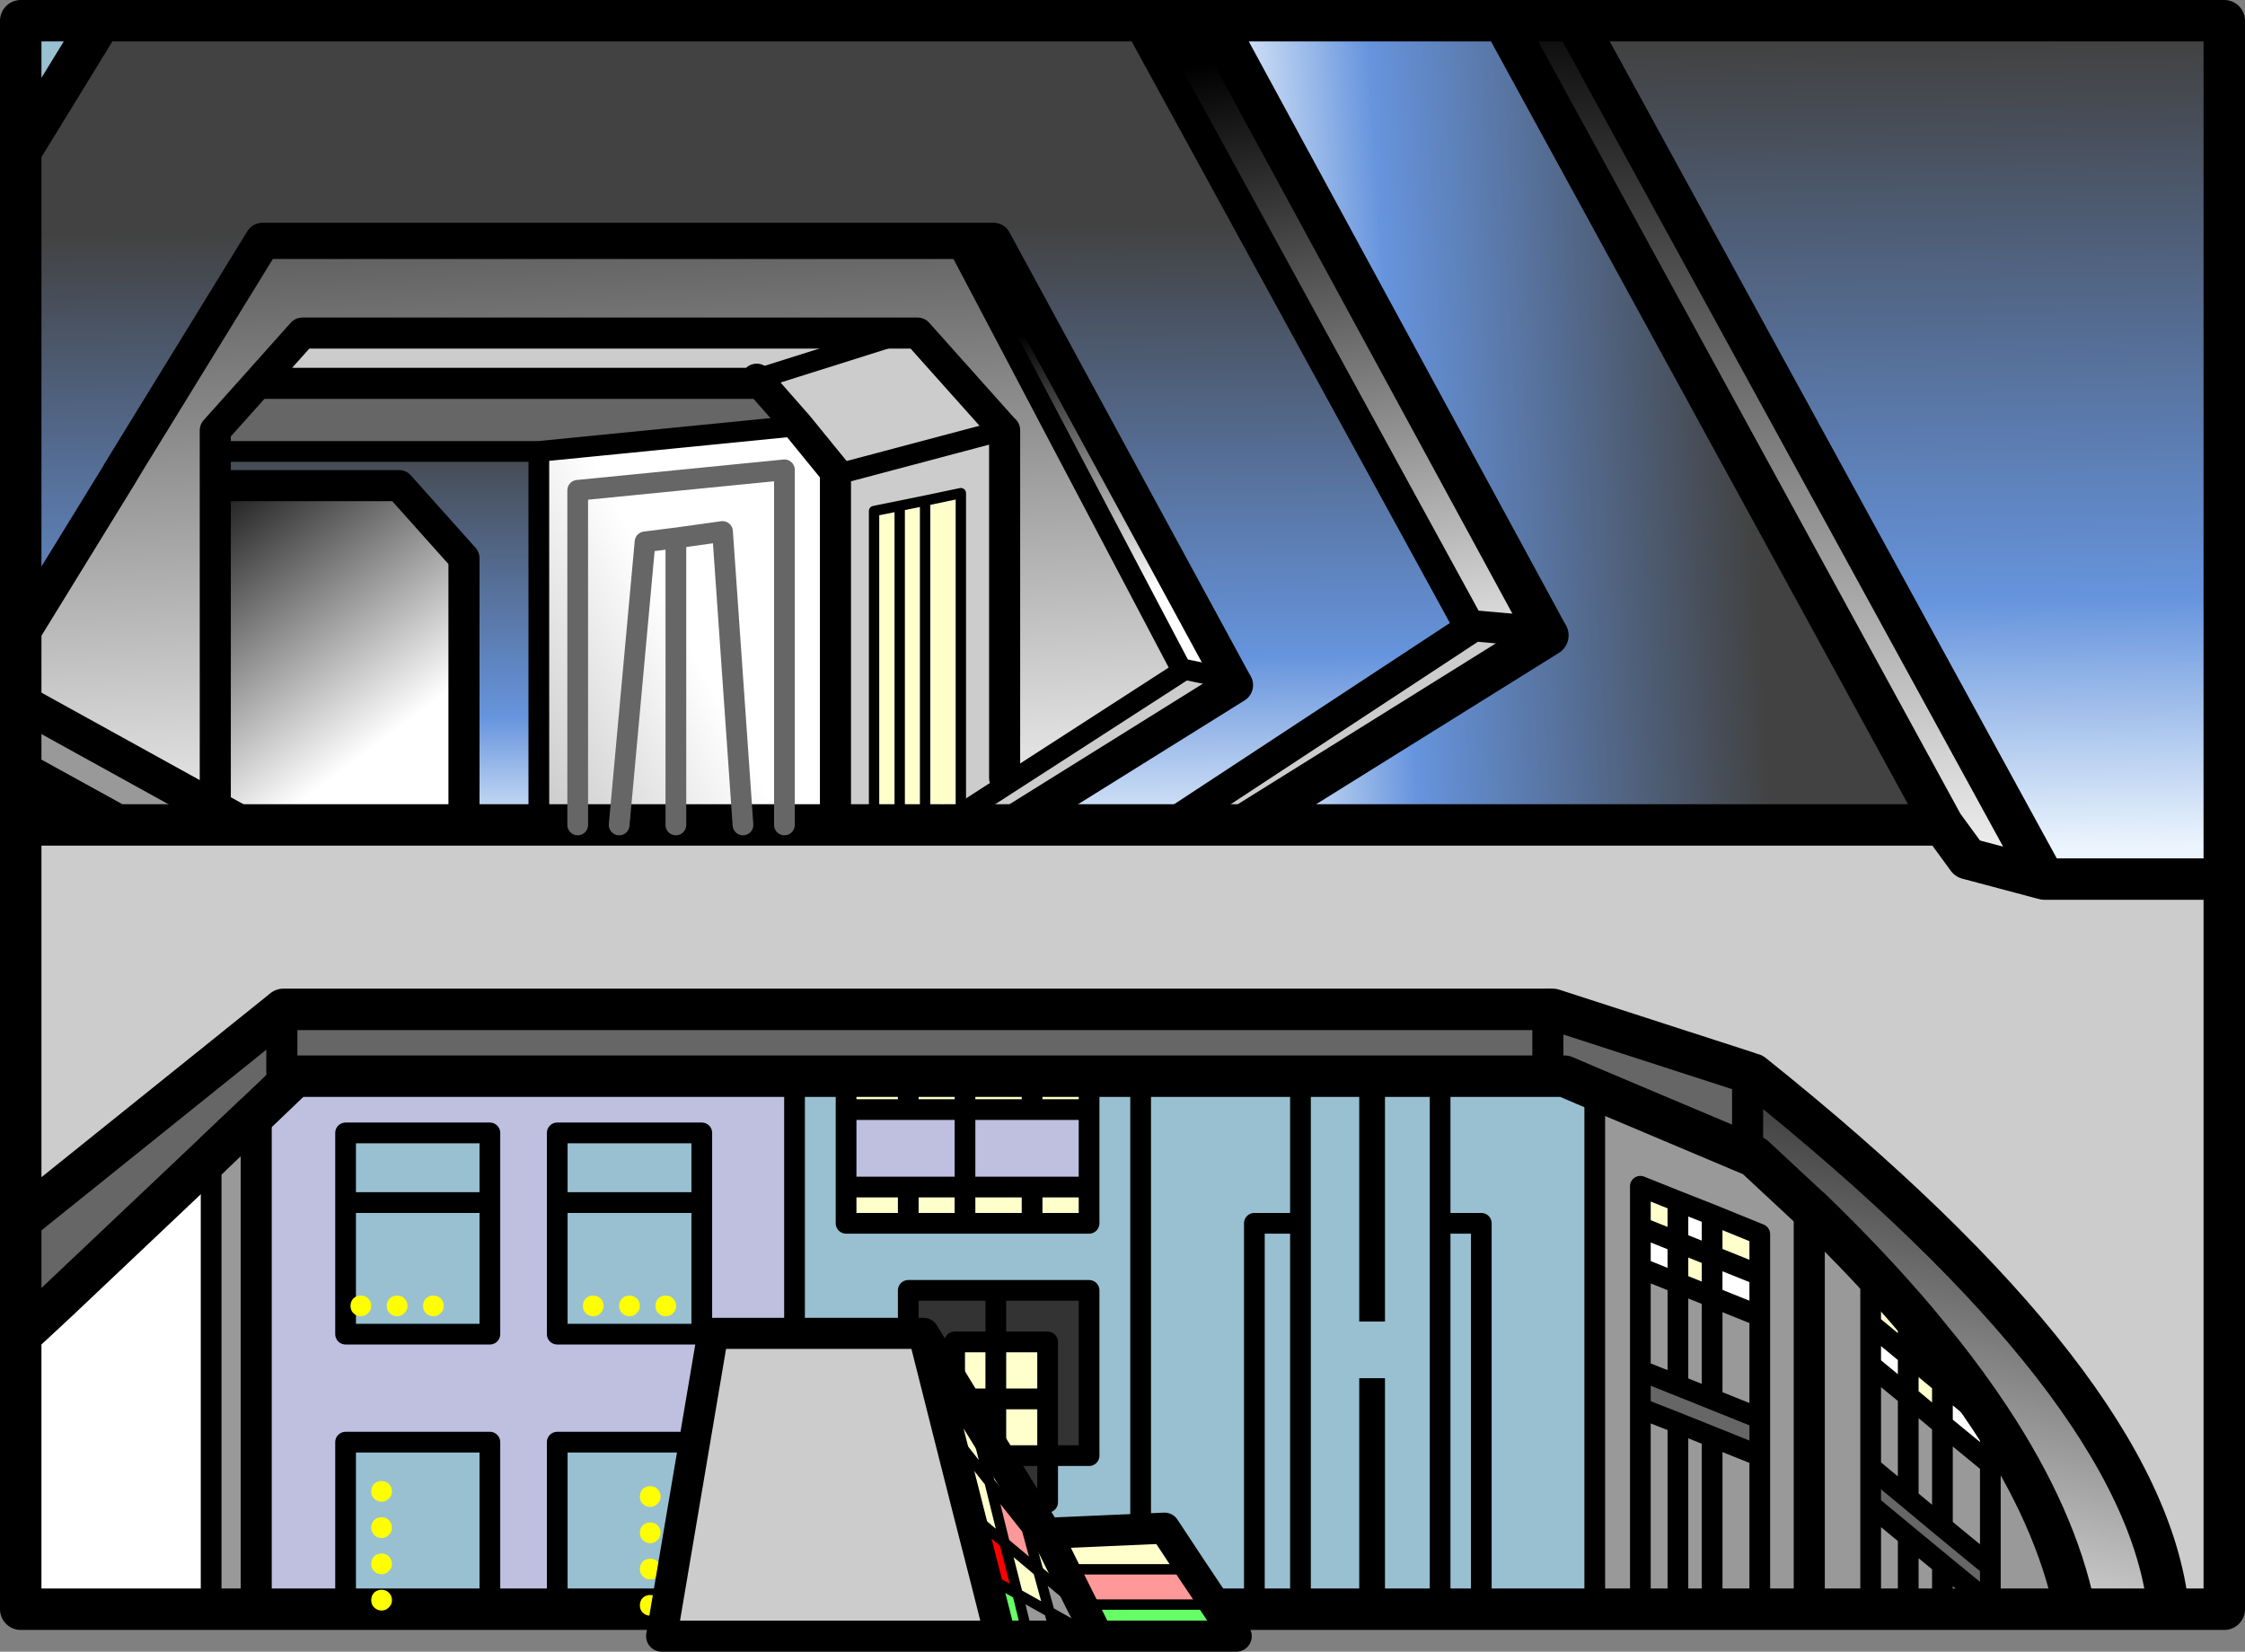 <?xml version="1.0" encoding="UTF-8" standalone="no"?>
<svg xmlns:xlink="http://www.w3.org/1999/xlink" height="318.85px" width="433.3px" xmlns="http://www.w3.org/2000/svg">
  <rect width="100%" height="100%" fill="#808080" stroke="none"/>
  <g transform="matrix(1.0, 0.0, 0.0, 1.0, 20.5, 3.45)">
    <path d="M354.5 155.8 L269.65 0.55 283.45 0.55 374.1 166.25 359.25 162.3 354.5 155.8" fill="url(#gradient0)" fill-rule="evenodd" stroke="none"/>
    <path d="M353.9 155.8 L354.5 155.8 359.25 162.3 374.1 166.25 408.8 166.25 408.8 307.2 398.0 307.2 Q393.5 264.45 317.8 203.9 L316.8 203.9 316.8 203.6 316.75 203.55 279.2 191.4 278.25 191.4 34.2 191.4 34.0 191.55 33.9 191.65 -16.5 232.15 -16.5 155.8 -7.6 155.8 2.1 155.8 21.05 155.8 26.5 155.8 69.05 155.8 83.5 155.8 91.0 155.8 99.0 155.8 109.95 155.8 122.9 155.8 130.9 155.8 140.75 155.8 148.2 155.8 140.75 155.8 140.75 88.35 140.75 88.25 140.9 88.15 173.3 79.55 140.9 88.15 140.75 87.65 133.5 78.75 125.95 70.15 125.55 69.75 125.5 70.55 29.2 70.55 37.85 60.85 153.75 60.85 156.6 60.85 173.3 79.55 173.4 79.65 173.4 146.75 173.4 148.25 207.7 126.1 207.8 125.7 217.2 127.65 217.85 128.8 174.55 155.8 205.5 155.8 219.55 155.8 205.5 155.8 263.3 117.8 263.3 117.3 277.9 118.6 278.25 119.2 219.55 155.8 353.9 155.8 M161.7 155.8 L164.95 155.8 174.55 155.8 164.95 155.8 161.7 155.8 164.95 153.7 164.95 155.8 164.95 153.7 173.4 148.25 164.95 153.7 164.95 91.75 158.05 93.2 153.15 94.2 148.2 95.2 148.2 155.8 153.15 155.8 158.05 155.8 161.1 155.8 161.7 155.8 M278.25 190.45 L278.25 191.4 278.25 190.45 M349.5 251.65 L354.4 255.7 354.4 257.65 349.5 251.65 M317.8 203.9 L316.8 203.6 317.8 203.9 M125.55 69.75 L153.75 60.85 125.55 69.75" fill="#cccccc" fill-rule="evenodd" stroke="none"/>
    <path d="M374.1 166.25 L283.45 0.55 408.8 0.55 408.8 166.25 374.1 166.25" fill="url(#gradient1)" fill-rule="evenodd" stroke="none"/>
    <path d="M328.85 229.8 L328.9 229.8 328.7 230.0 328.85 229.8" fill="#99ffcc" fill-rule="evenodd" stroke="none"/>
    <path d="M26.5 155.8 L21.05 155.8 2.1 155.8 -7.6 155.8 -16.5 155.8 -16.5 150.9 -16.5 145.55 -16.5 132.05 21.05 152.8 21.05 155.8 21.05 152.8 26.5 155.8 M328.85 229.8 L328.7 230.0 328.9 229.8 Q340.45 240.95 349.5 251.65 L347.8 250.25 340.55 244.25 340.55 252.15 340.55 260.1 347.8 266.05 354.4 271.55 363.65 279.15 363.65 271.25 354.4 263.6 354.4 257.65 Q359.5 264.1 363.65 270.4 376.35 289.65 379.95 307.2 L363.65 307.2 363.65 306.15 363.65 298.9 354.4 291.3 354.4 271.55 354.4 291.3 347.8 285.8 340.55 279.8 340.55 287.1 347.8 293.1 354.4 298.55 363.65 306.15 363.65 307.2 354.4 307.2 347.8 307.2 340.55 307.2 328.7 307.2 319.15 307.2 309.95 307.2 303.35 307.2 296.1 307.2 287.3 307.2 287.3 206.8 316.8 219.25 318.1 219.8 328.85 229.8 M363.65 270.4 L363.65 271.25 363.65 270.4 M363.65 279.15 L363.65 298.9 363.65 279.15 M340.55 279.8 L340.55 260.1 340.55 279.8 M347.8 285.8 L347.8 266.05 347.8 285.8 M354.4 307.2 L354.4 298.55 354.4 307.2 M28.95 307.2 L20.25 307.2 20.25 219.7 20.75 219.2 28.55 211.8 28.6 211.8 28.95 212.2 28.95 307.2 M340.55 287.1 L340.55 307.2 340.55 287.1 M347.8 307.2 L347.8 293.1 347.8 307.2 M328.7 307.2 L328.7 230.0 328.7 307.2 M173.4 79.65 L173.3 79.55 173.35 79.55 173.4 79.6 173.4 79.65 M140.9 88.15 L140.75 88.25 140.75 87.65 140.9 88.15 M4.05 85.6 L2.25 88.6 2.25 87.65 4.05 85.6 M263.3 117.8 L263.0 117.25 263.3 117.3 263.3 117.8 M125.5 70.55 L125.55 69.75 125.95 70.15 125.5 70.55 M154.8 204.3 L154.8 203.8 154.8 204.3 142.8 204.3 142.8 203.8 154.8 203.8 165.75 203.8 165.75 204.3 165.75 203.8 178.7 203.8 178.7 204.3 178.7 203.8 189.7 203.8 189.7 204.3 178.7 204.3 165.75 204.3 154.8 204.3 M316.8 220.1 L316.8 219.25 316.8 220.1 M296.1 233.45 L296.1 241.35 303.35 244.25 309.95 246.9 319.15 250.6 319.15 242.7 319.15 234.8 309.95 231.05 303.35 228.45 296.1 225.55 296.1 233.45 M319.15 270.35 L319.15 250.6 319.15 270.35 309.95 266.65 303.35 264.0 296.1 261.1 296.1 268.4 303.35 271.25 309.95 273.9 319.15 277.6 319.15 270.35 M319.15 307.2 L319.15 277.6 319.15 307.2 M296.1 241.35 L296.1 261.1 296.1 241.35 M303.35 244.25 L303.35 264.0 303.35 244.25 M309.95 266.65 L309.95 246.9 309.95 266.65 M296.1 268.4 L296.1 307.2 296.1 268.4 M309.95 307.2 L309.95 273.9 309.95 307.2 M303.35 307.2 L303.35 271.25 303.35 307.2 M-16.5 150.9 L-7.6 155.8 -16.5 150.9 M-16.5 145.55 L2.1 155.8 -16.5 145.55" fill="#999999" fill-rule="evenodd" stroke="none"/>
    <path d="M328.9 229.8 L328.85 229.8 318.1 219.8 316.8 219.25 316.8 203.9 317.8 203.9 Q393.5 264.45 398.0 307.2 L379.95 307.2 Q376.35 289.65 363.65 270.4 359.5 264.1 354.4 257.65 L354.4 255.7 349.5 251.65 Q340.45 240.95 328.9 229.8" fill="url(#gradient2)" fill-rule="evenodd" stroke="none"/>
    <path d="M161.7 155.8 L161.1 155.8 158.05 155.8 153.15 155.8 148.2 155.8 148.2 95.2 153.15 94.2 158.05 93.2 164.95 91.75 164.95 153.7 161.7 155.8 M347.8 250.25 L347.8 258.15 340.55 252.15 340.55 244.25 347.8 250.25 M347.8 266.05 L347.8 258.15 354.4 263.6 354.4 271.55 347.8 266.05 M153.15 94.2 L153.15 155.8 153.15 94.2 M158.05 93.2 L158.05 155.8 158.05 93.2 M154.8 204.3 L165.75 204.3 165.75 210.75 165.75 204.3 178.7 204.3 178.7 210.75 178.7 204.3 189.7 204.3 189.7 210.75 178.7 210.75 165.75 210.75 154.8 210.75 142.8 210.75 142.8 204.3 154.8 204.3 154.8 210.75 154.8 204.3 M142.8 225.7 L154.8 225.7 165.75 225.7 165.75 232.7 165.75 225.7 178.7 225.7 189.7 225.7 189.7 232.7 178.7 232.7 165.75 232.7 154.8 232.7 142.8 232.7 142.8 225.7 M154.8 232.7 L154.8 225.7 154.8 232.7 M163.75 277.55 L163.75 266.6 163.75 255.6 171.7 255.6 181.7 255.6 181.7 266.6 181.7 277.55 171.7 277.55 163.75 277.55 M163.75 266.6 L171.7 266.6 171.7 277.55 171.7 266.6 163.75 266.6 M303.35 244.25 L303.35 236.35 296.1 233.45 296.1 225.55 303.35 228.45 303.35 236.35 309.95 239.0 309.95 246.9 303.35 244.25 M319.15 242.7 L309.95 239.0 309.95 231.05 319.15 234.8 319.15 242.7 M178.7 225.7 L178.7 232.7 178.7 225.7 M171.7 255.6 L171.7 266.6 181.7 266.6 171.7 266.6 171.7 255.6" fill="#ffffcc" fill-rule="evenodd" stroke="none"/>
    <path d="M347.8 250.25 L349.5 251.65 354.4 257.65 354.4 263.6 363.65 271.25 363.65 279.15 354.4 271.55 354.4 263.6 347.8 258.15 347.8 266.05 340.55 260.1 340.55 252.15 347.8 258.15 347.8 250.25 M20.25 307.2 L-16.5 307.2 -16.5 254.6 -9.55 247.9 20.25 219.7 20.25 307.2 M296.1 233.45 L303.35 236.35 303.35 244.25 296.1 241.35 296.1 233.45 M309.95 246.9 L309.95 239.0 303.35 236.35 303.35 228.45 309.95 231.05 309.95 239.0 319.15 242.7 319.15 250.6 309.95 246.9" fill="#ffffff" fill-rule="evenodd" stroke="none"/>
    <path d="M-16.5 232.15 L33.9 191.65 34.0 191.55 34.2 191.4 278.25 191.4 279.2 191.4 316.75 203.55 316.8 203.9 316.8 219.25 287.3 206.8 281.45 204.3 257.45 204.3 246.8 204.3 241.85 204.3 230.5 204.3 230.5 203.8 230.5 204.3 199.65 204.3 199.65 203.8 199.65 204.3 189.7 204.3 189.7 203.8 178.7 203.8 165.75 203.8 154.8 203.8 142.8 203.8 142.8 204.3 132.85 204.3 36.45 204.3 28.6 211.8 28.55 211.8 20.75 219.2 20.25 219.7 -9.55 247.9 -16.5 254.35 -16.5 232.15 M354.4 291.3 L363.65 298.9 363.65 306.15 354.4 298.55 347.8 293.1 340.55 287.1 340.55 279.8 347.8 285.8 354.4 291.3 M21.05 83.7 L21.05 79.65 29.2 70.55 125.5 70.55 125.95 70.15 133.5 78.75 83.5 83.7 21.05 83.7 M154.8 202.8 L154.8 203.8 154.8 202.8 M165.75 202.8 L165.75 203.8 165.75 202.8 M132.85 203.8 L132.85 204.3 132.85 203.8 M257.45 202.8 L257.45 204.3 257.45 202.8 M319.15 270.35 L319.15 277.6 309.95 273.9 303.35 271.25 296.1 268.4 296.1 261.1 303.35 264.0 309.95 266.65 319.15 270.35 M278.25 203.3 L278.25 191.4 278.25 203.3 M33.9 205.25 L33.9 191.65 33.9 205.25" fill="#666666" fill-rule="evenodd" stroke="none"/>
    <path d="M205.5 155.8 L174.55 155.8 217.85 128.8 217.2 127.65 171.25 43.05 163.95 43.05 30.2 43.05 4.05 85.6 2.25 87.65 2.25 88.6 -16.5 119.1 -16.5 25.75 -1.05 0.55 199.15 0.55 263.0 117.25 263.3 117.8 205.5 155.8" fill="url(#gradient3)" fill-rule="evenodd" stroke="none"/>
    <path d="M163.95 43.05 L171.25 43.05 217.2 127.65 207.8 125.7 207.45 125.65 163.95 43.05" fill="url(#gradient4)" fill-rule="evenodd" stroke="none"/>
    <path d="M173.4 79.65 L173.4 79.6 173.35 79.55 173.3 79.55 156.6 60.85 153.75 60.85 37.85 60.85 29.2 70.55 21.05 79.65 21.05 83.7 21.05 90.3 21.05 152.8 -16.5 132.05 -16.5 119.1 2.25 88.6 4.05 85.6 30.2 43.05 163.95 43.05 207.45 125.65 207.7 126.1 207.45 125.65 207.8 125.7 207.7 126.1 173.4 148.25 173.4 146.75 173.4 79.65" fill="url(#gradient5)" fill-rule="evenodd" stroke="none"/>
    <path d="M199.15 0.55 L213.8 0.55 277.9 118.6 263.3 117.3 263.0 117.25 199.15 0.55" fill="url(#gradient6)" fill-rule="evenodd" stroke="none"/>
    <path d="M269.05 0.55 L353.9 155.8 219.55 155.8 278.25 119.2 277.9 118.6 213.8 0.55 269.05 0.55" fill="url(#gradient7)" fill-rule="evenodd" stroke="none"/>
    <path d="M140.75 155.8 L130.9 155.8 122.9 155.8 109.95 155.8 99.0 155.8 91.0 155.8 83.5 155.8 83.5 83.7 133.5 78.75 140.75 87.65 140.75 88.25 140.75 88.35 140.75 155.8 M130.9 155.8 L130.9 87.25 91.0 91.2 91.0 155.8 91.0 91.2 130.9 87.25 130.9 155.8 M109.95 100.4 L109.95 155.8 109.95 100.4 104.0 101.15 99.0 155.8 104.0 101.15 109.95 100.4 110.0 100.4 118.95 99.15 122.9 155.8 118.95 99.15 110.0 100.4 109.95 100.4" fill="url(#gradient8)" fill-rule="evenodd" stroke="none"/>
    <path d="M83.5 155.8 L69.05 155.8 69.05 104.3 56.55 90.3 21.05 90.3 21.05 83.7 83.5 83.7 83.5 155.8" fill="url(#gradient9)" fill-rule="evenodd" stroke="none"/>
    <path d="M69.05 155.8 L26.5 155.8 21.05 152.8 21.05 90.3 56.55 90.3 69.05 104.3 69.05 155.8" fill="url(#gradient10)" fill-rule="evenodd" stroke="none"/>
    <path d="M132.85 307.2 L114.95 307.2 114.95 274.95 87.05 274.95 87.05 307.2 74.05 307.2 74.05 274.95 46.2 274.95 46.2 307.2 28.95 307.2 28.95 212.2 28.6 211.8 36.45 204.3 132.85 204.3 132.85 307.2 M154.8 210.75 L165.75 210.75 165.75 225.7 165.75 210.75 178.7 210.75 189.7 210.75 189.7 225.7 178.7 225.7 165.75 225.7 154.8 225.7 142.8 225.7 142.8 210.75 154.8 210.75 M114.95 228.7 L114.95 215.25 87.05 215.25 87.05 228.7 87.05 254.1 114.95 254.1 114.95 228.7 M74.05 228.7 L74.05 215.25 46.2 215.25 46.2 228.7 46.2 254.1 74.05 254.1 74.05 228.7" fill="#bfc0df" fill-rule="evenodd" stroke="none"/>
    <path d="M287.3 307.2 L265.4 307.2 257.45 307.2 246.8 307.2 246.8 262.6 241.85 262.6 241.85 307.2 230.5 307.2 221.6 307.2 199.65 307.2 132.85 307.2 132.85 204.3 142.8 204.3 142.8 210.75 142.8 225.7 142.8 232.7 154.8 232.7 165.75 232.7 178.7 232.7 189.7 232.7 189.7 225.7 189.7 210.75 189.7 204.3 199.65 204.3 230.5 204.3 241.85 204.3 241.85 251.65 246.8 251.65 246.8 204.3 257.45 204.3 281.45 204.3 287.3 206.8 287.3 307.2 M114.95 307.2 L87.05 307.2 87.05 274.95 114.95 274.95 114.95 307.2 M74.05 307.2 L46.2 307.2 46.2 274.95 74.05 274.95 74.05 307.2 M-1.05 0.55 L-16.5 25.75 -16.5 0.55 -1.05 0.55 M87.05 228.7 L87.05 215.25 114.95 215.25 114.95 228.7 87.05 228.7 114.95 228.7 114.95 254.1 87.05 254.1 87.05 228.7 M171.7 245.65 L154.8 245.65 154.8 277.55 163.75 277.55 163.75 286.55 181.7 286.55 181.7 277.55 189.7 277.55 189.7 245.65 171.7 245.65 M46.2 228.7 L46.2 215.25 74.05 215.25 74.05 228.7 46.2 228.7 74.05 228.7 74.05 254.1 46.2 254.1 46.2 228.7 M265.4 307.2 L265.4 232.7 257.45 232.7 257.45 204.3 257.45 232.7 265.4 232.7 265.4 307.2 M230.5 307.2 L230.5 232.7 230.5 204.3 230.5 232.7 230.5 307.2 M230.5 232.7 L221.6 232.7 221.6 307.2 221.6 232.7 230.5 232.7 M199.65 307.2 L199.65 204.3 199.65 307.2 M257.45 307.2 L257.45 232.7 257.45 307.2" fill="#98c0d1" fill-rule="evenodd" stroke="none"/>
    <path d="M163.75 277.55 L154.8 277.55 154.8 245.65 171.7 245.65 171.7 255.6 171.7 245.65 189.7 245.65 189.7 277.55 181.7 277.55 181.7 286.55 163.75 286.55 163.75 277.55 171.7 277.55 181.7 277.55 181.7 266.6 181.7 255.6 171.7 255.6 163.75 255.6 163.75 266.6 163.75 277.55" fill="#333333" fill-rule="evenodd" stroke="none"/>
    <path d="M246.8 307.2 L241.85 307.2 241.85 262.6 246.8 262.6 246.8 307.2 M246.8 204.3 L246.8 251.65 241.85 251.65 241.85 204.3 246.8 204.3" fill="#000000" fill-rule="evenodd" stroke="none"/>
    <path d="M353.9 155.8 L354.5 155.8 269.65 0.55 269.05 0.55 213.8 0.55 199.15 0.55 -1.05 0.55 -16.5 25.75 -16.5 119.1 -16.5 132.05 -16.5 145.55 -16.5 150.9 -16.5 155.8 -16.5 232.15 33.9 191.65 M353.9 155.8 L219.55 155.8 205.5 155.8 174.55 155.8 164.95 155.8 161.7 155.8 M161.1 155.8 L158.05 155.8 153.15 155.8 148.2 155.8 140.75 155.8 130.9 155.8 122.9 155.8 109.95 155.8 99.0 155.8 91.0 155.8 83.5 155.8 69.05 155.8 26.5 155.8 21.05 155.8 2.1 155.8 -7.6 155.8 -16.5 155.8 M34.0 191.55 L34.2 191.4 278.25 191.4 279.2 191.4 316.75 203.55 M354.5 155.8 L359.25 162.3 374.1 166.25 283.45 0.55 269.65 0.55 M374.1 166.25 L408.8 166.25 408.8 0.55 283.45 0.55 M328.9 229.8 L328.85 229.8 318.1 219.8 316.8 219.25 287.3 206.8 281.45 204.3 257.45 204.3 246.8 204.3 241.85 204.3 230.5 204.3 199.65 204.3 189.7 204.3 178.7 204.3 165.75 204.3 154.8 204.3 142.8 204.3 132.85 204.3 36.45 204.3 28.6 211.8 M328.9 229.8 Q340.45 240.95 349.5 251.65 L354.4 257.65 Q359.5 264.1 363.65 270.4 376.35 289.65 379.95 307.2 L398.0 307.2 Q393.5 264.45 317.8 203.9 L316.8 203.6 M363.65 307.2 L379.95 307.2 M354.4 307.2 L363.65 307.2 M354.4 307.2 L347.8 307.2 340.55 307.2 328.7 307.2 319.15 307.2 309.95 307.2 303.35 307.2 296.1 307.2 287.3 307.2 265.4 307.2 257.45 307.2 246.8 307.2 241.85 307.2 230.5 307.2 221.6 307.2 199.65 307.2 132.85 307.2 114.95 307.2 87.05 307.2 74.05 307.2 46.2 307.2 28.95 307.2 20.25 307.2 -16.5 307.2 -16.5 254.6 -16.5 254.35 -16.5 232.15 M408.8 166.25 L408.8 307.2 398.0 307.2 M219.55 155.8 L278.25 119.2 277.9 118.6 213.8 0.55 M28.55 211.8 L20.75 219.2 M-16.5 25.75 L-16.5 0.55 -1.05 0.55 M-7.6 155.8 L-16.5 150.9 M-9.55 247.9 L-16.5 254.35 M-9.55 247.9 L20.25 219.7 M2.1 155.8 L-16.5 145.55" fill="none" stroke="#000000" stroke-linecap="round" stroke-linejoin="round" stroke-width="8.0"/>
    <path d="M161.7 155.8 L161.1 155.8 M349.5 251.65 L354.4 255.7 354.4 257.65 354.4 263.6 363.65 271.25 363.65 270.4 M347.8 250.25 L349.5 251.65 M340.55 252.15 L347.8 258.15 347.8 250.25 340.55 244.25 340.55 252.15 340.55 260.1 347.8 266.05 347.8 258.15 354.4 263.6 354.4 271.55 363.65 279.15 363.65 271.25 M347.8 266.05 L354.4 271.55 354.4 291.3 363.65 298.9 363.65 279.15 M354.4 291.3 L347.8 285.8 340.55 279.8 340.55 287.1 347.8 293.1 354.4 298.55 363.65 306.15 363.65 298.9 M347.8 266.05 L347.8 285.8 M340.55 260.1 L340.55 279.8 M363.65 306.15 L363.65 307.2 M354.4 298.55 L354.4 307.2 M347.8 293.1 L347.8 307.2 M340.55 307.2 L340.55 287.1 M173.3 79.55 L140.9 88.15 140.75 88.25 140.75 88.35 M173.4 148.25 L207.7 126.1 207.45 125.65 163.95 43.05 M173.35 79.55 L173.4 79.6 M207.8 125.7 L217.2 127.65 M207.45 125.65 L207.8 125.7 M164.95 153.7 L161.7 155.8 M164.95 153.7 L173.4 148.25 M153.75 60.85 L125.55 69.75 M133.5 78.75 L83.5 83.7 83.5 155.8 M21.05 83.7 L83.5 83.7 M154.8 203.8 L154.8 202.8 M154.8 203.8 L154.8 204.3 154.8 210.75 165.75 210.75 165.75 204.3 165.75 203.8 154.8 203.8 142.8 203.8 142.8 204.3 142.8 210.75 142.8 225.7 154.8 225.7 165.75 225.7 165.75 210.75 178.7 210.75 178.7 204.3 178.7 203.8 165.75 203.8 165.75 202.8 M142.8 210.75 L154.8 210.75 M189.7 204.3 L189.7 203.8 178.7 203.8 M132.85 204.3 L132.85 203.8 M154.8 225.7 L154.8 232.7 165.75 232.7 165.75 225.7 178.7 225.7 189.7 225.7 189.7 210.75 178.7 210.75 M154.8 232.7 L142.8 232.7 142.8 225.7 M132.85 204.3 L132.85 307.2 M114.95 228.7 L114.95 215.25 87.05 215.25 87.05 228.7 114.95 228.7 114.95 254.1 87.05 254.1 87.05 228.7 M87.05 307.2 L87.05 274.95 114.95 274.95 114.95 307.2 M171.7 245.65 L154.8 245.65 154.8 277.55 163.75 277.55 163.75 266.6 163.75 255.6 171.7 255.6 171.7 245.65 189.7 245.65 189.7 277.55 181.7 277.55 181.7 286.55 163.75 286.55 163.75 277.55 171.7 277.55 171.7 266.6 163.75 266.6 M74.05 228.7 L74.05 215.25 46.2 215.25 46.2 228.7 74.05 228.7 74.05 254.1 46.2 254.1 46.2 228.7 M20.25 219.7 L20.25 307.2 M46.2 307.2 L46.2 274.95 74.05 274.95 74.05 307.2 M303.35 244.25 L303.35 236.35 296.1 233.45 296.1 241.35 303.35 244.25 309.95 246.9 309.95 239.0 303.35 236.35 303.35 228.45 296.1 225.55 296.1 233.45 M309.95 231.05 L309.95 239.0 319.15 242.7 319.15 234.8 309.95 231.05 303.35 228.45 M257.45 204.3 L257.45 202.8 M287.3 206.8 L287.3 307.2 M257.45 204.3 L257.45 232.7 265.4 232.7 265.4 307.2 M319.15 250.6 L319.15 270.35 319.15 277.6 319.15 307.2 M319.15 270.35 L309.95 266.65 303.35 264.0 296.1 261.1 296.1 268.4 303.35 271.25 309.95 273.9 319.15 277.6 M309.95 246.9 L319.15 250.6 319.15 242.7 M230.5 204.3 L230.5 232.7 230.5 307.2 M309.95 246.9 L309.95 266.65 M303.35 264.0 L303.35 244.25 M296.1 261.1 L296.1 241.35 M230.5 203.8 L230.5 204.3 M199.65 204.3 L199.65 307.2 M221.6 307.2 L221.6 232.7 230.5 232.7 M199.65 204.3 L199.65 203.8 M189.7 210.75 L189.7 204.3 M178.7 232.7 L178.7 225.7 M189.7 225.7 L189.7 232.7 178.7 232.7 165.75 232.7 M171.7 255.6 L181.7 255.6 181.7 266.6 181.7 277.55 171.7 277.55 M181.7 266.6 L171.7 266.6 171.7 255.6 M303.35 271.25 L303.35 307.2 M309.95 273.9 L309.95 307.2 M296.1 307.2 L296.1 268.4 M257.45 232.7 L257.45 307.2" fill="none" stroke="#000000" stroke-linecap="round" stroke-linejoin="round" stroke-width="4.0"/>
    <path d="M33.9 191.65 L34.0 191.55 M278.25 191.4 L278.25 190.45 M316.8 203.9 L316.8 219.25 316.8 220.1 M328.7 230.0 L328.7 307.2 M173.4 79.65 L173.3 79.55 156.6 60.85 153.75 60.85 37.85 60.85 29.2 70.55 125.5 70.55 125.55 69.75 125.95 70.15 133.5 78.75 140.75 87.65 140.75 88.25 M140.75 88.35 L140.75 155.8 M173.4 79.6 L173.4 79.65 173.4 146.75 M21.05 152.8 L21.05 90.3 21.05 83.7 21.05 79.65 29.2 70.55 M263.3 117.8 L263.0 117.25 199.15 0.55 M277.9 118.6 L263.3 117.3 263.0 117.25 M263.3 117.8 L205.5 155.8 M316.75 203.55 L316.8 203.6 316.8 203.9 M2.25 88.6 L2.25 87.65 4.05 85.6 M21.05 90.3 L56.55 90.3 69.05 104.3 69.05 155.8 M21.05 155.8 L21.05 152.8 M28.95 212.2 L28.95 307.2 M33.9 191.65 L33.9 205.25 M278.25 191.4 L278.25 203.3" fill="none" stroke="#000000" stroke-linecap="round" stroke-linejoin="round" stroke-width="6.0"/>
    <path d="M163.95 43.05 L171.25 43.05 217.2 127.65 217.85 128.8 174.55 155.8 M163.95 43.05 L30.2 43.05 4.05 85.6 2.25 88.6 -16.5 119.1 M-16.5 132.05 L21.05 152.8 26.5 155.8" fill="none" stroke="#000000" stroke-linecap="round" stroke-linejoin="round" stroke-width="7.0"/>
    <path d="M164.95 155.8 L164.95 153.7 164.95 91.75 158.05 93.2 153.15 94.2 148.2 95.2 148.2 155.8 M158.05 155.8 L158.05 93.2 M153.15 155.8 L153.15 94.2" fill="none" stroke="#000000" stroke-linecap="round" stroke-linejoin="round" stroke-width="2.0"/>
    <path d="M91.0 155.8 L91.0 91.2 130.9 87.25 130.9 155.8 M99.0 155.8 L104.0 101.15 109.95 100.4 110.0 100.4 118.95 99.15 122.9 155.8 M109.95 155.8 L109.95 100.4" fill="none" stroke="#666666" stroke-linecap="round" stroke-linejoin="round" stroke-width="4.0"/>
    <path d="M108.0 246.65 Q108.85 246.65 109.4 247.2 110.0 247.8 110.0 248.65 110.0 249.5 109.4 250.05 108.85 250.65 108.0 250.65 107.15 250.65 106.55 250.05 106.0 249.5 106.0 248.65 106.0 247.8 106.55 247.2 107.15 246.65 108.0 246.65 M101.0 246.65 Q101.85 246.65 102.4 247.2 103.0 247.8 103.0 248.65 103.0 249.5 102.4 250.05 101.85 250.65 101.0 250.65 100.15 250.65 99.55 250.05 99.0 249.5 99.0 248.65 99.0 247.8 99.55 247.2 100.15 246.65 101.0 246.65 M94.0 246.65 Q94.85 246.65 95.4 247.2 96.0 247.8 96.0 248.65 96.0 249.5 95.4 250.05 94.85 250.65 94.0 250.65 93.15 250.65 92.55 250.05 92.0 249.5 92.0 248.65 92.0 247.8 92.55 247.2 93.15 246.65 94.0 246.65 M105.0 283.45 Q105.85 283.45 106.4 284.0 107.0 284.6 107.0 285.45 107.0 286.3 106.4 286.85 105.85 287.45 105.0 287.45 104.15 287.45 103.55 286.85 103.0 286.3 103.0 285.45 103.0 284.6 103.55 284.0 104.15 283.45 105.0 283.45 M103.0 292.45 Q103.0 291.6 103.55 291.0 104.15 290.45 105.0 290.45 105.85 290.45 106.4 291.0 107.0 291.6 107.0 292.45 107.0 293.3 106.4 293.85 105.85 294.45 105.0 294.45 104.15 294.45 103.55 293.85 103.0 293.3 103.0 292.45 M63.15 246.65 Q64.0 246.65 64.55 247.2 65.15 247.8 65.15 248.65 65.15 249.5 64.55 250.05 64.0 250.65 63.15 250.65 62.3 250.65 61.7 250.05 61.15 249.5 61.15 248.65 61.15 247.8 61.7 247.2 62.3 246.65 63.15 246.65 M56.15 246.65 Q57.0 246.65 57.55 247.2 58.15 247.8 58.15 248.65 58.15 249.5 57.55 250.05 57.0 250.65 56.15 250.65 55.3 250.65 54.7 250.05 54.15 249.5 54.15 248.65 54.15 247.8 54.7 247.2 55.3 246.65 56.15 246.65 M49.15 246.65 Q50.0 246.65 50.55 247.2 51.15 247.8 51.15 248.65 51.15 249.5 50.55 250.05 50.0 250.65 49.15 250.65 48.3 250.65 47.7 250.05 47.15 249.5 47.15 248.65 47.15 247.8 47.7 247.2 48.3 246.65 49.15 246.65 M51.7 283.0 Q52.3 282.45 53.15 282.45 54.0 282.45 54.55 283.0 55.15 283.6 55.15 284.45 55.15 285.3 54.55 285.85 54.0 286.45 53.15 286.45 52.3 286.45 51.7 285.85 51.15 285.3 51.15 284.45 51.15 283.6 51.7 283.0 M53.15 289.45 Q54.0 289.45 54.55 290.0 55.15 290.6 55.15 291.45 55.15 292.3 54.55 292.85 54.0 293.45 53.15 293.45 52.3 293.45 51.7 292.85 51.15 292.3 51.15 291.45 51.15 290.6 51.7 290.0 52.3 289.45 53.15 289.45 M51.7 297.0 Q52.3 296.45 53.15 296.45 54.0 296.45 54.55 297.0 55.15 297.6 55.15 298.45 55.15 299.3 54.55 299.85 54.0 300.45 53.15 300.45 52.3 300.45 51.7 299.85 51.15 299.3 51.15 298.45 51.15 297.6 51.7 297.0 M54.55 304.0 Q55.15 304.6 55.15 305.45 55.15 306.3 54.55 306.85 54.0 307.45 53.15 307.45 52.3 307.45 51.7 306.85 51.15 306.3 51.15 305.45 51.15 304.6 51.7 304.0 52.3 303.45 53.15 303.45 54.0 303.45 54.55 304.0 M107.0 299.45 Q107.0 300.3 106.4 300.85 105.85 301.45 105.0 301.45 104.15 301.45 103.55 300.85 103.0 300.3 103.0 299.45 103.0 298.6 103.55 298.0 104.15 297.45 105.0 297.45 105.85 297.45 106.4 298.0 107.0 298.6 107.0 299.45 M105.0 304.45 Q105.85 304.45 106.4 305.0 107.0 305.6 107.0 306.45 107.0 307.3 106.4 307.85 105.85 308.45 105.0 308.45 104.15 308.45 103.55 307.85 103.0 307.3 103.0 306.45 103.0 305.6 103.55 305.0 104.15 304.45 105.0 304.45" fill="#ffff00" fill-rule="evenodd" stroke="none"/>
    <path d="M191.35 312.4 L190.35 312.4 182.05 307.7 190.35 312.4 183.3 312.4 177.9 312.4 175.9 304.25 182.05 307.7 179.9 299.85 188.85 307.35 191.35 312.4 M183.3 312.4 L182.05 307.7 183.3 312.4" fill="#999999" fill-rule="evenodd" stroke="none"/>
    <path d="M172.55 312.4 L107.2 312.4 117.1 253.95 157.75 253.95 162.4 272.4 166.5 288.6 165.1 287.4 166.5 288.6 169.7 301.1 172.55 312.4 M160.2 269.6 L162.4 272.4 160.2 269.6" fill="#cccccc" fill-rule="evenodd" stroke="none"/>
    <path d="M157.75 253.95 L167.2 269.4 175.1 282.2 181.45 292.55 204.25 291.55 209.5 299.5 184.9 299.5 188.3 306.3 188.85 307.35 179.9 299.85 182.05 307.7 175.9 304.25 173.4 294.4 166.5 288.6 162.4 272.4 170.5 282.65 162.4 272.4 157.75 253.95 M170.5 282.65 L173.4 294.4 179.9 299.85 177.7 291.75 170.5 282.65 167.2 269.4 170.5 282.65 M175.1 282.2 L177.7 291.75 175.1 282.2 M181.45 292.55 L184.9 299.5 181.45 292.55 M177.7 291.75 L184.45 300.25 177.7 291.75" fill="#ffffcc" fill-rule="evenodd" stroke="none"/>
    <path d="M209.5 299.5 L214.05 306.3 188.3 306.3 184.9 299.5 209.5 299.5 M173.4 294.4 L170.5 282.65 177.7 291.75 179.9 299.85 173.4 294.4" fill="#ff9999" fill-rule="evenodd" stroke="none"/>
    <path d="M166.5 288.6 L173.4 294.4 175.9 304.25 170.05 301.0 169.7 301.1 166.5 288.6" fill="#ff0000" fill-rule="evenodd" stroke="none"/>
    <path d="M214.05 306.3 L218.1 312.4 191.35 312.4 188.85 307.35 188.3 306.3 214.05 306.3 M177.9 312.4 L172.55 312.4 169.7 301.1 170.05 301.0 175.9 304.25 177.9 312.4" fill="#66ff66" fill-rule="evenodd" stroke="none"/>
    <path d="M190.35 312.4 L191.6 313.1 M170.5 282.65 L162.4 272.4 160.2 269.6 M166.5 288.6 L173.4 294.4 170.5 282.65 167.2 269.4 M166.5 288.6 L165.1 287.4 M173.4 294.4 L179.9 299.85 177.7 291.75 170.5 282.65 M177.7 291.75 L175.1 282.2 M188.85 307.35 L179.9 299.85 182.05 307.7 190.35 312.4 M188.3 306.3 L214.05 306.3 M175.9 304.25 L182.05 307.7 183.3 312.4 M170.05 301.0 L175.9 304.25 173.4 294.4 M175.9 304.25 L177.9 312.4 M209.5 299.5 L184.9 299.5 M184.45 300.25 L177.7 291.75" fill="none" stroke="#000000" stroke-linecap="round" stroke-linejoin="round" stroke-width="2.0"/>
    <path d="M172.55 312.4 L107.2 312.4 117.1 253.95 157.75 253.95 167.2 269.4 175.1 282.2 181.45 292.55 204.25 291.55 209.5 299.5 214.05 306.3 218.1 312.4 191.35 312.4 190.35 312.4 183.3 312.4 177.9 312.4 172.55 312.4 169.7 301.1 166.5 288.6 162.4 272.4 157.75 253.95 M188.85 307.35 L191.35 312.4 M188.3 306.3 L188.85 307.35 M184.9 299.5 L188.3 306.3 M184.9 299.5 L181.45 292.55" fill="none" stroke="#000000" stroke-linecap="round" stroke-linejoin="round" stroke-width="6.0"/>
  </g>
  <defs>
    <linearGradient gradientTransform="matrix(0.002, -0.109, 0.101, 0.001, 321.8, 83.4)" gradientUnits="userSpaceOnUse" id="gradient0" spreadMethod="pad" x1="-819.2" x2="819.2">
      <stop offset="0.0" stop-color="#ffffff"/>
      <stop offset="1.0" stop-color="#000000"/>
    </linearGradient>
    <linearGradient gradientTransform="matrix(0.001, 0.095, -0.076, 0.001, 349.25, 83.0)" gradientUnits="userSpaceOnUse" id="gradient1" spreadMethod="pad" x1="-819.2" x2="819.2">
      <stop offset="0.0" stop-color="#424242"/>
      <stop offset="0.69" stop-color="#6694dd"/>
      <stop offset="1.0" stop-color="#ecf5fd"/>
    </linearGradient>
    <linearGradient gradientTransform="matrix(0.021, -0.086, 0.048, 0.012, 357.4, 255.55)" gradientUnits="userSpaceOnUse" id="gradient2" spreadMethod="pad" x1="-819.2" x2="819.2">
      <stop offset="0.0" stop-color="#ffffff"/>
      <stop offset="1.0" stop-color="#000000"/>
    </linearGradient>
    <linearGradient gradientTransform="matrix(7.0E-4, 0.074, -0.095, 9.0E-4, 122.1, 101.2)" gradientUnits="userSpaceOnUse" id="gradient3" spreadMethod="pad" x1="-819.2" x2="819.2">
      <stop offset="0.0" stop-color="#424242"/>
      <stop offset="0.69" stop-color="#6694dd"/>
      <stop offset="1.0" stop-color="#ecf5fd"/>
    </linearGradient>
    <linearGradient gradientTransform="matrix(-0.007, -0.032, 0.05, -0.012, 190.65, 85.35)" gradientUnits="userSpaceOnUse" id="gradient4" spreadMethod="pad" x1="-819.2" x2="819.2">
      <stop offset="0.0" stop-color="#ffffff"/>
      <stop offset="1.0" stop-color="#000000"/>
    </linearGradient>
    <linearGradient gradientTransform="matrix(-0.006, -0.123, 0.143, -0.006, 128.35, 66.1)" gradientUnits="userSpaceOnUse" id="gradient5" spreadMethod="pad" x1="-819.2" x2="819.2">
      <stop offset="0.0" stop-color="#ffffff"/>
      <stop offset="1.0" stop-color="#000000"/>
    </linearGradient>
    <linearGradient gradientTransform="matrix(-0.016, -0.081, 0.093, -0.018, 267.8, 66.85)" gradientUnits="userSpaceOnUse" id="gradient6" spreadMethod="pad" x1="-819.2" x2="819.2">
      <stop offset="0.0" stop-color="#ffffff"/>
      <stop offset="1.0" stop-color="#000000"/>
    </linearGradient>
    <linearGradient gradientTransform="matrix(-0.06, 0.004, -0.006, -0.094, 267.2, 78.15)" gradientUnits="userSpaceOnUse" id="gradient7" spreadMethod="pad" x1="-819.2" x2="819.2">
      <stop offset="0.0" stop-color="#424242"/>
      <stop offset="0.69" stop-color="#6694dd"/>
      <stop offset="1.0" stop-color="#ecf5fd"/>
    </linearGradient>
    <linearGradient gradientTransform="matrix(-0.105, 0.056, -0.024, -0.046, 21.65, 157.35)" gradientUnits="userSpaceOnUse" id="gradient8" spreadMethod="pad" x1="-819.2" x2="819.2">
      <stop offset="0.0" stop-color="#ffffff"/>
      <stop offset="1.0" stop-color="#000000"/>
    </linearGradient>
    <linearGradient gradientTransform="matrix(0.0, 0.05, -0.052, 0.0, 33.25, 119.4)" gradientUnits="userSpaceOnUse" id="gradient9" spreadMethod="pad" x1="-819.2" x2="819.2">
      <stop offset="0.0" stop-color="#424242"/>
      <stop offset="0.69" stop-color="#6694dd"/>
      <stop offset="1.0" stop-color="#ecf5fd"/>
    </linearGradient>
    <linearGradient gradientTransform="matrix(-0.024, -0.031, 0.032, -0.024, 24.2, 121.2)" gradientUnits="userSpaceOnUse" id="gradient10" spreadMethod="pad" x1="-819.2" x2="819.2">
      <stop offset="0.0" stop-color="#ffffff"/>
      <stop offset="1.0" stop-color="#000000"/>
    </linearGradient>
  </defs>
</svg>
